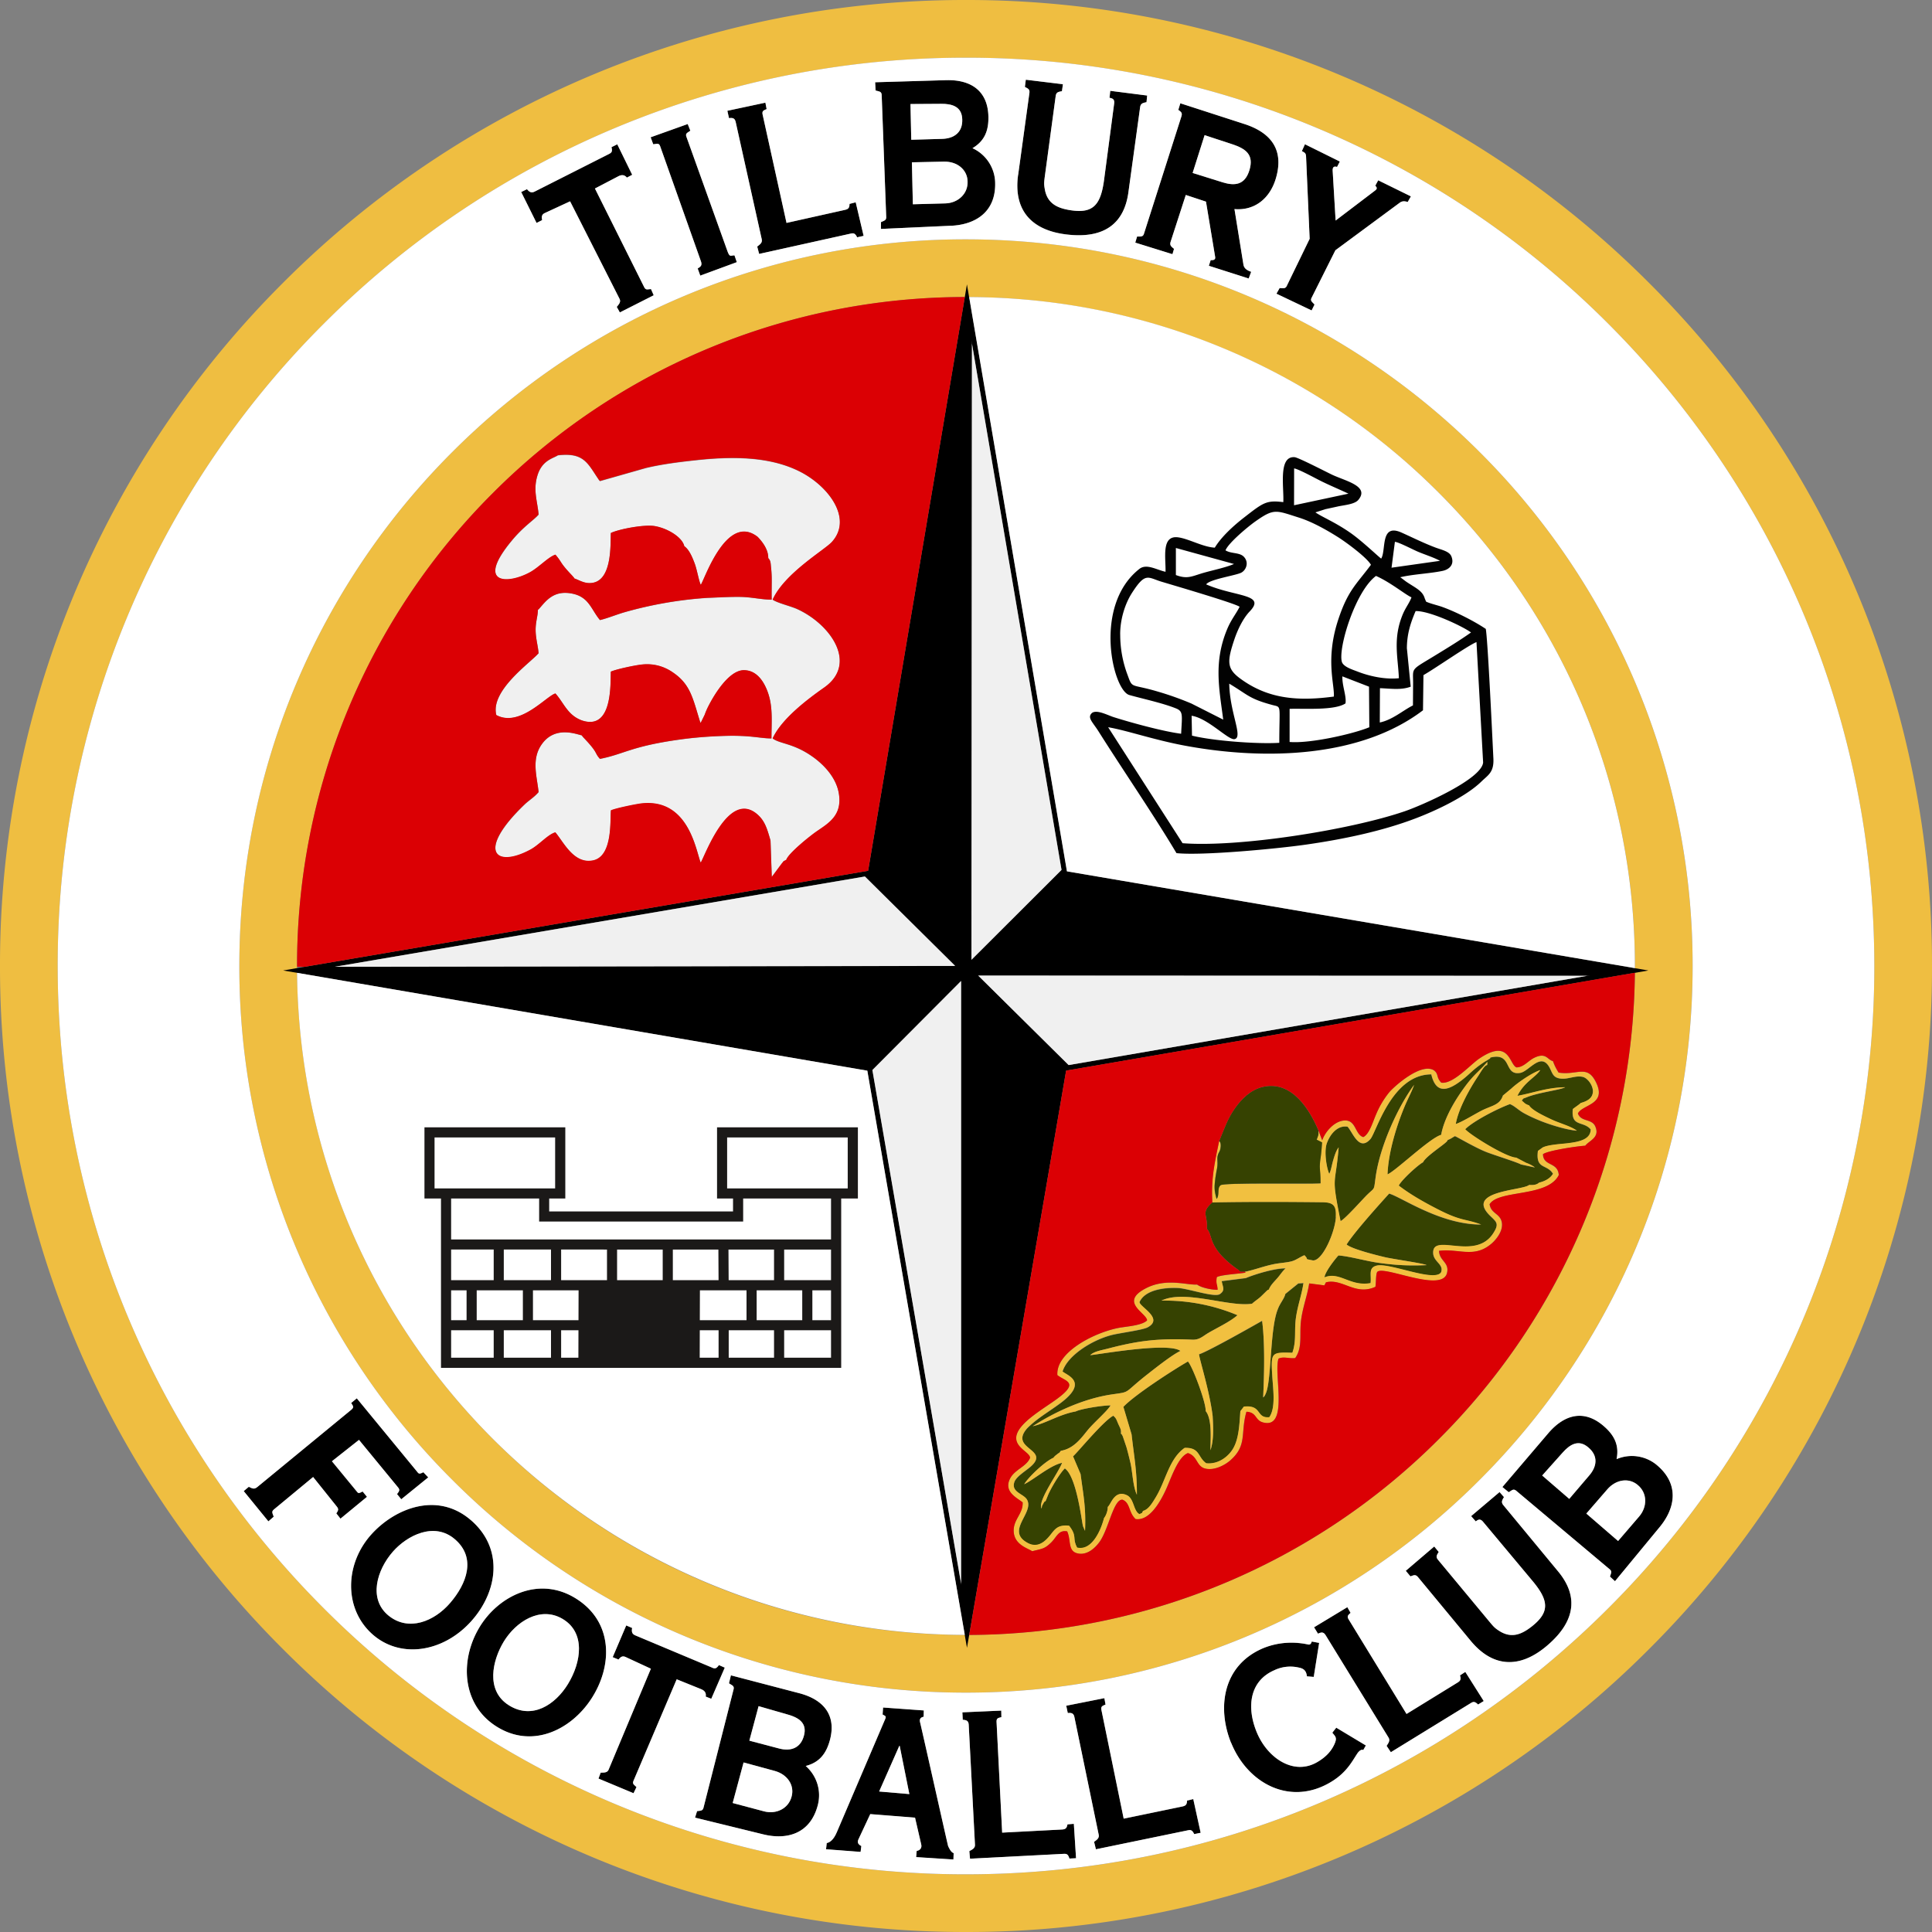 <svg xmlns="http://www.w3.org/2000/svg" width="500" height="500" fill="none"><rect width="100%" height="100%" fill="#808080" stroke="none"/><path fill="#F0F0F0" fill-rule="evenodd" d="M148.65 149.73c1.42.49 2.83 1.52 4.89 1.09 4.94-1.02 4.4-10.22 4.54-12.86 2-.98 8.66-2.27 11.41-1.78 3.37.6 7.1 2.9 7.61 5.2 1.25.85 2.08 2.84 2.7 4.51.58 1.53 1.07 4.49 1.57 5.49 1.02-1.47 6.68-18.67 14.72-12.42 1.1 1.15 2.78 3.2 2.74 5.5.66.7.6 1.22.73 2.45.08.72.14 1.65.16 2.5.03 1.93-.05 3.88 0 5.8-2.66 0-5.16-.67-8.18-.71-2.93-.04-5.69.16-8.48.25a102.94 102.94 0 0 0-21.44 3.72c-2.02.59-4.51 1.6-6.34 2.02-2.25-2.67-2.8-5.87-6.97-6.8-4.93-1.1-6.97 1.8-8.73 3.82-.04.05-.16.24-.18.19-.03-.06-.12.13-.19.18.02 1.47-.65 3.16-.58 5.45.06 2.1.6 3.8.76 5.74-2.1 2.46-12.54 9.66-10.94 16 6.1 3.31 12.99-4.97 15.3-5.58 2.16 2.39 3.12 5.61 6.84 6.97 8.01 2.72 7.37-9.54 7.5-12.62 1.33-.6 6.08-1.62 8.01-1.83 3.32-.37 5.97.6 8.17 2.12 4.52 3.12 5.06 6.77 7 12.98.07-.07.16-.26.17-.2l.93-1.9c.28-.77.56-1.42.91-2.13 1.57-3.11 5.4-9.44 9.28-9.41 3.42.02 5.28 3.12 6.24 5.95 1.27 3.71.86 7.55.86 11.7-2.82.02-5.26-.83-11.87-.66-4.04.11-8 .41-11.9.96-12.6 1.75-14.33 3.76-20.62 5-1.48-1.65-.35-1.42-4.06-5.32l-.18-.18-.16-.2-.17-.2-.16-.21c-.92-.08-6.77-2.74-10.35 2.35-2.7 3.86-1.23 8.21-.8 12.37-1.08 1.29-2.45 2.09-3.62 3.2-12.55 12.05-7.64 16.62 1.52 11.7 2.28-1.24 4.5-3.92 6.45-4.47 2.12 2.43 4.78 8.33 9.8 7.25 5.08-1.1 4.33-10.4 4.58-12.94 1.14-.55 6.54-1.65 7.97-1.8 12.3-1.33 14.09 12.56 15.27 15.33 1-1.5 7.2-19.21 14.78-12.39 1.89 1.7 2.44 3.76 3.28 6.66l.33 9.43 2.53-3.4c.81-.96.14-.44 1.22-1.03.52-1.64 6-6.09 7.96-7.43 3.1-2.11 6.54-4.14 5.66-9.66-.65-4.13-3.77-7.34-6.3-9.24-5.22-3.9-8.9-3.62-10.85-5.1 2.29-5.02 8.9-10.05 13.32-13.14 8.81-6.18 1.72-16.36-6.93-20.32-1.67-.77-5.2-1.6-6.38-2.45 3.06-6.82 13.42-12.85 15.3-14.9 5.48-5.99-.72-14.41-8.22-18.23-7.58-3.85-16.95-4.01-26.58-3-4.54.48-9 1.04-13.25 2.04l-11.96 3.4c-.23-.26-.23-.25-.5-.65-2.7-3.98-3.7-6.82-10.4-6.02-1.16.8-4.08 1.24-5.29 5.25-1.15 3.83 0 6.58.32 10.08-1.21 1.44-3.87 3.03-6.9 6.7-9.47 11.38-1.2 11.4 4.57 8.3 2.34-1.25 4.89-4.08 6.69-4.6 1.85 2.17 1 1.92 4.25 5.34l.3.34c.32.37.25.28.36.49l-.02-.04Z" clip-rule="evenodd"/><path fill="#364201" fill-rule="evenodd" d="M312.33 318.02c1.71 1.7 0 4.83 7.95 10.49 1 .71.1.65 1.86.63 2.56-.5 5.02-1.53 7.93-2.06 1.27-.23 2.87-.33 4.08-.63 1.26-.3 2.14-1.08 3.43-1.6 1.33 1.27-.3.83 2.07 1.31 2.45.5 5.84-7.12 6.08-11.22.16-2.88-.54-3.78-3.4-3.82-9.38-.1-19.21-.14-28.57.04-3.1 2.76-1.13 3.13-1.43 6.85ZM310.3 350.46c.11 1.44 2.73 9.48 3.53 16 .18 3.02.3 6.34-.57 8.86.01-2.93.46-8.03-1.23-10.13.1-2.28-3.47-11.71-4.6-12.83-4.05 2.33-13.83 8.69-16.7 11.74l2.12 7.11c.63 5.75 1.4 9.42 1.37 15.62-1.03-2.13-1.11-5.82-1.66-8.2-.32-1.4-.67-2.81-1.03-4.08l-.96-2.83c-.43-.81-.1-.26-.49-.7.13-1.05-.19-1.4-.66-2.47-.52-1.18-.51-1.45-1.3-2.15-2.56 1.28-9.34 9.6-10.42 10.5l1.95 4.58c.72 5.54 1.41 8.6 1.15 14.68-.06-.09-.12-.21-.15-.3l-.38-.89c-.3-1-1.61-12.81-4.69-14.94-1.26 1.19-3.79 5.38-4.5 7.28l-.47 1.13c-.48.43-.17-.12-.7.85-.41.74-.18.4-.36 1.11-1.1-1.94 4.34-9.17 5.32-11.82-3.09.65-7.28 4.33-9.8 5.54.97-1.72 5.37-5.94 7.6-6.86.13-.21 0-.1.38-.46.23-.22.28-.23.53-.43.7-.59.31-.02.97-.9 3.44-.57 5.4-3.48 6.98-5.4 1.6-1.93 4.95-4.77 5.88-6.35-2.33 0-7.85.94-9.02 1.57-4.19.74-7.7 3.05-11.12 3.82 5.35-3.47 13-7.18 20.7-8.26 4.81-.69 2.64-.2 9-5.18 1.94-1.53 6.46-5.12 8.52-6.04-3.07-2.32-20.31.78-23.36 1.1 1.09-1.02 2.79-1.24 4.76-1.75 8.21-2.15 13.33-2.62 21.65-2.27 1.87.09 2.68-.87 4.16-1.74 2.16-1.27 5.7-2.94 7.55-4.59a48.57 48.57 0 0 0-19.67-3.78c5.97-2.94 17.53 1.75 23.44.8.64-.6 1.55-1.16 2.29-1.84l1.52-1.5c.54-.4.06-.13.54-.3.46-1.2 1.37-2.02 2.25-3.03.8-.92 1.18-1.62 2.06-2.44-2.75-.05-7.85 1.5-10.26 2.51l-6.23.8c.25 1.57.95 2.3-.41 3.3-1.27 1.08-8.3-1.45-11.06-1.54-3.94-.14-8.47.67-9.81 3.65-.06 1.22 6.4 4.23 2.1 6.54-1.3.7-7.2 1.46-9.23 1.97-5.08 1.28-11.5 5.29-12.78 9.45.98 1 7 2.61-.66 8.28-3.12 2.3-6.1 3.96-8.57 6.5-4.64 5.4 6.22 5.28.91 9.9-1.25 1.09-3.73 2.56-4.18 3.99-.83 2.61 2.42 3 3.28 4.5 2 3.44-5.73 8.1.25 11.26 2.36 1.24 4.12-.17 5.33-1.54 1.5-1.69 1.99-3.32 5.34-2.94 2.16 2.77.73 3.16 2.07 5.64 3.8.89 6.13-4.43 6.95-7.63.58-.73.99-1.97.96-2.89.3-.33.15-.12.51-.68.6-.92 1.71-3.65 4.45-2.36 1.9.9 1.64 4.08 3.25 4.9 1.05-.48.5-.17.95-.85 1.42-.34 2.44-2.15 3.23-3.44 2.63-4.3 3.47-10.05 7.52-12.86 4.02-.12 3.36 2.45 5.59 3.98 3.31.35 5.9-1.94 7-3.9 1.44-2.52 1.6-6.21 1.82-9.57l.9-1.17c4.82-.54 3.05 3.02 6.59 2.74 1.72-2.44.99-7.21.78-10.67-.38-6.12-.3-6.18 5.19-6.02 1.12-3.18.44-5.73.94-9.14.47-3.2 1.48-5.81 1.94-8.9l-1.34.1-3.35 2.7c-.25 1.2-1.38 2.4-1.93 3.92-2.04 4.88-1.65 17.7-3 21.53-.04.1-.18.44-.24.55-.35.68-.18.38-.57.8.27-5.98.49-14.05-.27-19.84-.02 0-13.85 7.91-16.32 8.66l-.01-.06Z" clip-rule="evenodd"/><path fill="#364201" fill-rule="evenodd" d="M348.5 322.08c1.3 1.17 7.57 2.73 9.84 3.27 2.08.5 10.04 1.61 10.87 2.07-4.57.2-7.97.02-12.3-.58-3.35-.46-7.52-1.7-10.52-1.92-1.04 1.13-3.5 4.3-3.62 5.68 3.97-1.56 6.61 2.45 11.92 1.5.26-2.17-.67-3.98 1.59-4.53 3.3-.8 14.97 4.37 16.65 1.73.77-2.08-1.9-2.67-2.04-4.9-.32-5.49 10.71 2.02 15.45-5.05 1.74-2.62.97-3.05-.7-4.67-6.7-6.5 8.39-6.5 10.08-7.99.99.07 1.88.04 2.58-.6 1.65-.39 2.93-1.16 3.6-2.3-1.62-2.6-4.53-1.03-3.9-5.9l1.21-.88c1.44-.74 4.79-.91 6.43-1.1 2.83-.34 6-.91 6.01-3.6-1.93-2.27-5.12-.54-4.63-5.25.57-.47 1.76-1.23 2.05-1.57 1.61-.45 3.15-1.21 3.16-3.05 0-1.54-1.34-3.38-2.57-3.7-1.89-.48-3.72.62-5.7.43-2.23-.2-2.2-1.6-3.1-3.11-2.22-3.69-5.19 1.26-7.45 1.63-4.38.75-1.9-5.41-7.74-3.96-.2.54.3-.05-.66.6-.26.18-.64.37-1.05.65-2.9 1.94-3.4 2.83-5.61 4.56-3.18 2.45-6.65 4.12-7.95-1.47-10.28.02-14.21 15-15.76 16.75-2.96 3.36-4.61-1.88-5.91-3.2-2.66-.43-4.48 2.01-5.24 3.97-.92 1.93-.31 6.4.5 8.25.46-.88.66-2.29 1-3.46.32-1.1.71-2.5 1.44-3.4-.86 10.36-2 6.72.48 19.07 1.25-.6 5.67-5.62 6.9-6.83 2.05-1.98 1.7-.93 2.19-4.58 1.11-8.03 5.8-18.2 9.95-23.83-.5 1.5-1.58 3.53-2.25 5.08-2.2 5.17-4.42 12.27-4.63 18.06 2.03-.8 11-9.45 13.88-10.22.7-3.89 3.1-8.04 4.87-10.65 3.41-5.02 4.4-5.13 7.1-8.24l-.06.82c-.72.05-1.63 1.79-2.38 2.91-2.14 3.2-5.1 8.45-5.75 12.37 1.9-.7 4.46-2.31 6.57-3.42 2.68-1.39 4.8-1.42 5.63-3.96l2.16-1.79c1.67-1.58 5.4-4.12 7.51-4.8-1.18 1.84-4.14 3.05-5.91 6.67 4.32-.8 7.64-2.16 12.37-2.23-1.41.73-6.97 1.35-10 2.6-1.12.47-.62.08-1.25.85.87.73.7.8 1.9 1.26.74 1.26 3.98 2.77 5.73 3.6 2.1 1 4.93 1.7 6.64 2.93-2.8-.23-7.1-1.59-9.66-2.64a37.13 37.13 0 0 1-4.13-1.95c-1.36-.76-2.36-1.84-3.54-2.29-3.35 1.22-9.49 4.42-11.58 6.5 1.15 1.39 10.59 7.29 13.21 7.36l2.55 1.34c.9.36 1.62.66 2.28 1.2l-3.63-.8c-.95-.57-7.09-2.46-9-3.23-2.9-1.15-7.52-3.9-8.06-4.08-.8.44-.91.62-1.86 1-.04.05-.09.07-.1.16-.13.63-5.56 3.97-6.3 5.61-1.34.7-5.65 4.65-6.28 6.04a64.89 64.89 0 0 0 9.87 6c6.37 3.3 7.13 2.48 11.44 4.07-10.6.02-20.68-7.16-23.8-8.01-2.6 2.87-9 9.97-11.02 13.19l.02-.04Z" clip-rule="evenodd"/><path fill="#F1C040" fill-rule="evenodd" d="M342.77 330.6c.12-1.38 2.57-4.56 3.62-5.7 3 .24 7.17 1.48 10.52 1.93 4.33.6 7.73.78 12.3.58-.83-.46-8.8-1.57-10.87-2.07-2.26-.54-8.54-2.1-9.84-3.27 2.02-3.22 8.42-10.31 11.02-13.19 3.1.85 13.2 8.03 23.8 8.01-4.3-1.58-5.06-.76-11.44-4.06-3.32-1.72-6.95-3.74-9.87-6.01.63-1.39 4.94-5.34 6.28-6.04.73-1.64 6.17-4.98 6.29-5.6.02-.09.07-.1.11-.17.94-.38 1.05-.56 1.86-1 .54.18 5.16 2.93 8.05 4.08 1.92.77 8.06 2.67 9.01 3.24l3.63.79a8.5 8.5 0 0 0-2.28-1.2l-2.55-1.34c-2.64-.07-12.06-5.96-13.2-7.36 2.08-2.08 8.22-5.27 11.57-6.5 1.19.45 2.18 1.53 3.53 2.29 1.37.77 2.78 1.39 4.13 1.95 2.57 1.05 6.88 2.41 9.66 2.64-1.72-1.23-4.53-1.92-6.63-2.93-1.76-.83-5-2.34-5.72-3.6-1.2-.46-1.03-.53-1.92-1.26.64-.77.14-.38 1.25-.84 3.04-1.26 8.6-1.89 10.01-2.6-4.73.06-8.05 1.42-12.38 2.22 1.78-3.61 4.74-4.82 5.92-6.67-2.1.68-5.84 3.23-7.51 4.8l-2.16 1.79c-.82 2.55-2.96 2.58-5.63 3.96-2.12 1.11-4.66 2.73-6.57 3.42.66-3.93 3.62-9.18 5.75-12.36.75-1.12 1.66-2.86 2.38-2.92l.05-.82c-2.7 3.12-3.68 3.22-7.09 8.25-1.77 2.61-4.18 6.75-4.87 10.64-2.87.77-11.85 9.41-13.88 10.23.21-5.8 2.42-12.9 4.63-18.06.66-1.55 1.75-3.58 2.24-5.09-4.15 5.63-8.82 15.8-9.94 23.83-.51 3.65-.14 2.59-2.18 4.59-1.24 1.2-5.66 6.23-6.9 6.83-2.5-12.35-1.35-8.72-.5-19.07-.72.9-1.1 2.3-1.43 3.4-.35 1.16-.54 2.57-1 3.45-.81-1.85-1.42-6.33-.5-8.25.77-1.97 2.6-4.4 5.23-3.97 1.3 1.32 2.96 6.56 5.92 3.2 1.54-1.75 5.48-16.72 15.76-16.74 1.3 5.57 4.77 3.92 7.95 1.46 2.22-1.72 2.7-2.62 5.6-4.56.42-.28.8-.46 1.06-.65.96-.63.46-.05.66-.6 5.82-1.45 3.35 4.72 7.74 3.97 2.26-.39 5.23-5.33 7.45-1.64.9 1.5.86 2.9 3.1 3.12 1.97.2 3.8-.9 5.7-.43 1.21.32 2.56 2.16 2.56 3.69 0 1.84-1.54 2.6-3.16 3.05-.3.34-1.47 1.1-2.04 1.57-.49 4.72 2.7 2.98 4.63 5.25-.02 2.7-3.17 3.25-6.02 3.6-1.63.2-4.98.36-6.42 1.1l-1.22.88c-.62 4.88 2.3 3.3 3.91 5.9-.68 1.14-1.94 1.91-3.6 2.31-.7.62-1.6.67-2.58.6-1.7 1.5-16.78 1.48-10.09 7.98 1.67 1.62 2.45 2.05.7 4.67-4.73 7.07-15.76-.44-15.44 5.05.13 2.23 2.8 2.82 2.04 4.9-1.68 2.65-13.34-2.52-16.65-1.73-2.26.55-1.34 2.36-1.6 4.53-5.3.95-7.94-3.06-11.9-1.5l-.04.04Zm2.96-15.65c-.24 4.1-3.63 11.72-6.07 11.23-2.36-.49-.74-.05-2.08-1.33-1.29.53-2.16 1.3-3.42 1.61-1.21.3-2.82.4-4.09.63-2.9.54-5.37 1.56-7.93 2.06l.19.22c-1.74.3-6.53.58-7.45 1.18-.3 1.72.16 1.8.2 3.26-1.16.07-4.26-.5-5.3-1.35-2.65.19-7.92-1.74-13.12.9-7.22 3.65 0 6.41.17 8.37-1.27 1.35-5.45 1.57-7.43 1.96-6.48 1.29-16.23 6.37-15.78 12.22 2.17 1.71 6.27 1.82-1.3 6.99-2.02 1.38-3.69 2.48-5.35 3.79-8.77 6.91-.43 8.57-.43 10.62-.91 2.3-4.03 3-5.22 5.45-1.62 3.37 1.8 4.85 3.31 6.07.15 2.94-2.42 4.38-2.32 7.45.11 3.59 3.81 4.46 4.76 5.2 2.77-.67 3.26-.62 4.96-2.28 1.45-1.42 1.86-3.29 4.12-2.86 1.09 2.4.06 5.2 2.83 5.73 2.5.49 4.54-1.64 5.5-2.95 2.42-3.28 3.64-11.16 5.98-10.99 2.06.84 1.51 3.25 3.39 5.02 3.6.57 6.4-4.5 7.76-7.41 1.44-3.05 3.15-8.64 5.79-9.66 2.53.8 2.15 3.4 4.45 4 2.4.61 5.16-.94 6.45-2.05 4.56-3.95 2.64-7.12 4.25-12.65 2.73.16 2.14 2.18 4.26 2.76 6.82 1.88 2.7-12.73 4.05-16.52 1.4-.6 2.56.05 4.3-.13 2.01-2.84 1.03-6.12 1.54-9.9.47-3.45 1.64-6.4 2.09-9.43l3.92.51.42-.78c4.3-1.08 7.55 3.54 12.79 1.16.2-.85.08-3.53.54-3.92 1.9-1.57 16.76 5.55 18 .33.66-2.78-1.96-3.05-2.07-5.73 5.28-.63 9.14 2.03 13.67-1.94 1.02-.9 2.97-3.15 2.59-5.39-.42-2.39-2.8-2.23-3.16-4.74 2.36-3.81 15-1.73 17.9-7.54-.23-3.46-4.04-2.22-4.1-5.4 1.23-.94 9-2.1 10.94-2.2 1.03-1.35 3.86-2.1 2.6-4.99-.89-2.05-3.68-1.1-4.5-3.34 1.12-2.32 7.38-2.26 4.81-7.82-2.35-5.1-4.93-1.98-9.81-2.77-.6-1-.97-1.63-1.45-2.97-1.48-.35-1.78-2.37-4.88-.85-1.55.77-2.68 2.44-4.56 2.48-1.88-.7-1.75-7.7-9.75-2.2-2.22 1.53-6.73 6.63-9.72 6.15-1.4-1.48-.57-2.2-1.93-3.22-3.42-2.01-10.4 4.34-11.55 5.72a22.93 22.93 0 0 0-3.4 5.73c-.84 1.89-1.7 5.07-3.3 5.86-2.28-.7-1.78-4.81-5.3-4.26-2.38.37-4.58 2.91-5.33 5.09l-1-2.6c.08 1.33.02 1.15-.44 2.43.44.2.96.5 1.4.71-.06 1-.16 2.43-.3 3.38-.58 4-.1 2.7-.1 7.2-3.1.22-25.25-.23-25.87.51-.95.79-.17 2.56-1.02 3.54-.7-2.5-.58-3.11-.3-5.54l.25-1.52c.62-2.69-.03-2.9.4-4.38.13-.49.5-.82.63-1.53.34-1.73-.32-2-.33-2-1.12 5.53-2.1 9.54-1.77 15.86 9.38-.18 19.2-.15 28.58-.04 2.86.04 3.56.94 3.4 3.82l.04-.02Zm-13.05 13.33c-.88.82-1.26 1.52-2.05 2.44-.88 1.02-1.79 1.83-2.26 3.02-.48.18 0-.1-.53.32l-1.53 1.49c-.75.68-1.65 1.25-2.28 1.85-5.92.94-17.49-3.74-23.44-.8a48.53 48.53 0 0 1 19.67 3.77c-1.86 1.67-5.4 3.32-7.55 4.6-1.47.87-2.3 1.82-4.16 1.73-8.32-.35-13.44.12-21.66 2.27-1.98.52-3.68.73-4.75 1.74 3.03-.3 20.28-3.4 23.36-1.09-2.06.92-6.58 4.51-8.54 6.04-6.35 4.98-4.18 4.5-8.99 5.18-7.7 1.09-15.34 4.8-20.7 8.26 3.44-.76 6.94-3.08 11.13-3.82 1.16-.63 6.69-1.56 9.02-1.57-.94 1.57-4.3 4.42-5.88 6.35-1.58 1.92-3.55 4.83-6.99 5.4-.66.88-.25.32-.96.9-.24.2-.3.2-.54.43-.39.37-.26.25-.38.46-2.23.92-6.63 5.14-7.6 6.86 2.52-1.21 6.7-4.89 9.8-5.54-.98 2.65-6.41 9.88-5.31 11.83.18-.72-.05-.37.36-1.12.53-.95.21-.42.7-.84l.46-1.14c.7-1.9 3.24-6.1 4.5-7.28 3.08 2.14 4.39 13.94 4.7 14.94l.37.9.16.3c.26-6.1-.44-9.15-1.16-14.68l-1.95-4.59c1.1-.9 7.87-9.21 10.42-10.5.8.7.78.97 1.3 2.16.47 1.06.8 1.42.67 2.45.4.45.06-.09.49.72l.95 2.82c.36 1.27.71 2.69 1.04 4.08.54 2.38.63 6.07 1.65 8.2.04-6.2-.73-9.87-1.37-15.61l-2.12-7.12c2.86-3.05 12.66-9.41 16.7-11.74 1.13 1.13 4.7 10.55 4.6 12.83 1.7 2.1 1.25 7.2 1.23 10.13.88-2.51.75-5.83.57-8.85-.8-6.53-3.4-14.58-3.52-16 2.48-.75 16.3-8.65 16.32-8.66.76 5.8.55 13.86.27 19.84.4-.43.22-.13.58-.8l.23-.56c1.36-3.82.97-16.64 3-21.53.55-1.5 1.68-2.71 1.93-3.9l3.35-2.72 1.34-.1c-.46 3.1-1.47 5.72-1.93 8.9-.5 3.43.17 5.97-.94 9.15-5.5-.16-5.58-.1-5.2 6.02.21 3.45.94 8.22-.78 10.66-3.54.29-1.76-3.26-6.58-2.74l-.9 1.18c-.23 3.35-.38 7.04-1.82 9.57-1.11 1.96-3.7 4.25-7.01 3.9-2.24-1.54-1.56-4.1-5.58-3.98-4.05 2.81-4.88 8.55-7.53 12.86-.78 1.27-1.8 3.09-3.22 3.44-.46.67.1.37-.95.85-1.6-.82-1.35-4-3.26-4.9-2.74-1.3-3.85 1.44-4.44 2.36-.37.55-.2.35-.51.68.02.91-.38 2.15-.96 2.88-.83 3.2-3.15 8.53-6.96 7.64-1.33-2.49.1-2.87-2.07-5.65-3.34-.38-3.83 1.26-5.34 2.95-1.2 1.36-2.96 2.77-5.32 1.53-5.98-3.15 1.74-7.82-.25-11.25-.87-1.51-4.12-1.89-3.28-4.5.46-1.45 2.93-2.92 4.18-4 5.3-4.6-5.56-4.5-.91-9.9 2.47-2.53 5.44-4.19 8.57-6.5 7.66-5.66 1.63-7.27.65-8.28 1.28-4.17 7.7-8.18 12.79-9.44 2.02-.51 7.93-1.27 9.23-1.97 4.28-2.31-2.16-5.33-2.1-6.55 1.32-2.97 5.86-3.79 9.8-3.65 2.76.1 9.8 2.64 11.06 1.54 1.37-1 .66-1.72.41-3.3l6.23-.79c2.41-1 7.52-2.56 10.26-2.51l.01.05Z" clip-rule="evenodd"/><path fill="#364201" fill-rule="evenodd" d="M315.88 306.74c.62-.74 22.77-.3 25.88-.5 0-4.53-.49-3.22.1-7.21.13-.95.23-2.38.3-3.38-.45-.2-.96-.52-1.4-.71.47-1.29.52-1.1.43-2.44-2.09-4.92-6.66-12.94-14.3-11.23-3.33.74-5.74 3.33-7.3 5.55-1.95 2.8-2.57 4.88-4.08 8.49 0 0 .67.28.33 2-.13.7-.5 1.05-.63 1.54-.43 1.47.22 1.68-.4 4.38l-.25 1.51c-.28 2.43-.39 3.03.3 5.54.85-.97.06-2.75 1.02-3.53v-.01Z" clip-rule="evenodd"/><path fill="#000" fill-rule="evenodd" d="M355.92 48.07c.7.72.32.97-.4 1.51l-9.87 7.5-.76-12.8c-.05-.9.2-1.35 1.13-1.07l.72-1.4-9.03-4.47-.78 1.76c.6.42 1.03.38 1.08 1.45l.92 21.26-5.9 12.16c-.4.81-.95.63-1.88.58l-.81 1.46 9.1 4.33.74-1.52c-.6-.71-1.17-.93-.76-1.74l6.17-12.31 16.63-12.28c.56-.42 1.1-.52 2.08-.22l.83-1.45-8.47-4.16-.75 1.4h.01ZM323.8 70.35c-.8-.3-1.8-.7-2-1.87l-2.32-14.36c5.24.45 9.23-2.76 10.76-8.1 2.17-7.6-1.7-11.8-8.14-13.9l-16.63-5.39-.52 1.71c.73.56 1.1.76.79 1.72l-9.7 30.37c-.27.86-.97.67-1.77.7l-.46 1.57 9.62 2.99.41-1.38c-.77-.62-1.16-.93-.87-1.84l3.92-12.1 5.22 1.73 2.38 14.3c.12.74-.44.88-1.16.83l-.48 1.47 10.32 3.3.64-1.74h-.01Zm-.46-26.3c-1.18 3.89-3.85 4.1-6.94 3.13l-7.75-2.42 3.1-9.78 7.1 2.33c3.55 1.16 5.72 2.7 4.5 6.74ZM287.13 25.32c.95.14 1.34.49 1.21 1.49l-2.61 19.77c-.87 6.55-2.91 8.71-8.64 7.83-3.4-.53-6.09-1.7-6.71-5.52-.25-1.43-.18-1.72.15-4.2l2.68-19.83c.14-1.01.67-1.08 1.62-1.26l.26-1.8-9.61-1.17-.24 1.87c.85.45 1.3.6 1.17 1.6l-2.91 21.14c-1.22 8.82 3.11 14.28 12.48 15.42 10.16 1.24 15-3.15 16.06-10.86l3.04-22.09c.14-1 .75-1.1 1.65-1.28l.17-1.72-9.55-1.21-.2 1.8-.02.02ZM257.54 47.29a10.07 10.07 0 0 0-5.87-8.94c3.18-1.89 4.2-4.61 4.12-8.24-.17-6.54-4.42-9.55-11.03-9.36l-18.28.54.1 2.11c.88.3 1.55.2 1.59 1.2l1.17 31.53c.04.91-.5.97-1.35 1.35l-.02 1.77 18.16-.83c6.25-.29 11.6-3.52 11.4-11.14h.01Zm-8.51-16.38c.12 3.36-2.12 4.94-5.2 5.03l-7.99.23-.21-9.24 7.95-.06c2.8-.02 5.37.68 5.45 4.04Zm1.37 15.96c.16 3.28-2.5 5.69-5.78 5.77l-8.38.22-.25-10.86 8.29-.17c3.45-.08 6.02 2.08 6.12 5.04ZM219.85 52.77c.03 1.2-.51 1.4-1.25 1.57l-15.05 3.35-6.17-27.98c-.22-.99.17-1.1 1.02-1.48l-.31-1.66-9.85 2.1.43 1.9c1-.13 1.51.04 1.74 1.03l6.73 30.33c.2.87-.41 1.3-1.16 1.87l.5 1.92 23.68-5.25c.74-.17 1.16-.13 1.68.95l1.68-.37-2.04-8.7-1.6.42h-.03ZM190.08 66.1c-.98-.04-1.2.6-1.83-1.12l-10.6-29.55c-.34-.95.25-1.05 1.01-1.6l-.68-1.73-9.59 3.42.66 1.8c.9-.04 1.47-.42 1.8.53l10.54 29.75c.42 1.18-.16 1.44-.83 1.89l.67 1.84 9.45-3.49-.6-1.75ZM158.24 38.09c.33 1.2-.02 1.46-.7 1.8l-19.14 9.68c-.67.34-1.23.38-2.02-.6l-1.5.74 3.98 8 1.45-.74c-.27-1.18.12-1.57.76-1.87l6.47-2.99 12.8 25.24c.4.8-.13 1.37-.72 2.1l.8 1.42 8.76-4.44-.7-1.6c-.94.06-1.35.33-1.77-.53l-12.74-25.5 5.97-3.12c.68-.35 1.55-.62 2.3.3l1.37-.73-3.86-7.88-1.5.73-.01-.01ZM344.8 448.43c.83 1.05 1.36 1.29.39 3.27-.54 1.08-1.6 2.78-4.36 4.37-6.01 3.47-12.73-1-15.52-7.57-2.77-6.55-2-13.44 4.5-16.25a9.56 9.56 0 0 1 6-.74c1.01.2 2.21.4 2.4 2.33l1.77.15 1.4-8.8-1.92-.36c-.09.45-.35.88-.88.78-1.83-.36-6.45-1.2-11.5.87-10.7 4.4-12.17 15.5-8.49 24.59 4.34 10.69 15.6 16.56 26.2 9.88 3.8-2.4 5.17-5.22 6.49-7.2.29-.42.97-1.15 1.5-.83l.67-1.19-7.65-4.6-1.02 1.3h.02ZM246.8 479.6c-.67-.24-1.05-1.04-1.42-1.8-.1-.2-6.4-28.43-7.26-32.04-.19-.8.05-1.28.91-1.45l.04-1.64-10.53-.76-.13 1.82c.76.41 1 .41.65 1.22l-12.53 29.32c-.73 1.71-1.65 2.56-2.57 2.73l-.19 1.6 8.95.7.19-1.52c-.97-.5-1.06-1.06-.73-1.76l3.04-6.5 11.59.9 1.6 6.94c.2.9-.25 1.5-1.18 1.68l-.14 1.6 9.65.62.06-1.64v-.02Zm-13.96-27.77 2.5 12.47-7.82-.66 5.22-11.82h.1v.01ZM152.99 439.71c5.62-8.58 5.73-19.92-3.87-25.97-9.64-6.08-20.11-.68-24.96 7.27-5.22 8.54-4.64 19.91 4.03 25.62 9.36 6.15 19.53 1.12 24.8-6.92Zm-6-3.89c-3.3 5.4-9.28 9.3-15.32 5.5-6.07-3.84-4.19-11.67-1.35-16.39 3.22-5.34 9.53-9.28 15.19-6 6.12 3.53 4.92 11.26 1.48 16.89ZM121.97 419.55c6.86-7.64 8.47-18.74-.13-26.15-8.64-7.44-19.54-3.08-25.63 3.6-6.98 7.65-7.24 19.11-.07 25.73 7.19 6.65 18.45 5.06 25.84-3.18Zm-5.46-4.71c-4.13 4.79-10.74 7.47-15.9 3.32-5.37-4.31-3.07-11.9 1.1-16.62 3.63-4.12 10.66-7.8 16.02-3.17 5.62 4.84 3 11.57-1.22 16.47ZM109.56 381.01c-1.14.6-1.2.37-1.71-.25L92.33 361.9l-1.45 1.2c.47.82.87 1.07-.07 1.83l-24.3 19.98c-.71.59-1.26.33-2.13-.11l-1.33 1.11 6.4 7.84 1.36-1.2c-.31-.99-.64-1.3.11-1.92l10.1-8.36 6.03 7.53c.5.62.67.95-.04 1.88l1.08 1.38 6.86-5.66-1.12-1.38c-1.1.57-1.08.53-1.59-.09l-6.35-7.73 7-5.53 10.05 12.23c.5.6.53.9-.21 1.8l1.1 1.34 6.98-5.67-1.26-1.33v-.01ZM186.05 430.92c-.7 1.04-1.13.94-1.82.64l-19.78-8.3c-.7-.3-1.1-.7-.86-1.93l-1.53-.67-3.5 8.21 1.5.63c.73-.97 1.28-.92 1.91-.63l6.47 2.99-10.92 26.1c-.35.83-1.13.79-2.06.8l-.58 1.54 9.07 3.79.76-1.58c-.65-.68-1.12-.8-.75-1.68l11.16-26.23 6.25 2.53c.7.28 1.47.77 1.26 1.95l1.44.56 3.5-8.05-1.53-.67h.01ZM211.62 467.27c1.11-4.17-.5-7.88-3.1-10.23 3.58-.92 5.33-3.25 6.26-6.74 1.7-6.33-1.54-10.42-7.94-12.1l-17.69-4.62-.49 2.06c.75.53 1.43.62 1.18 1.6l-7.77 30.57c-.22.88-.75.78-1.67.92l-.52 1.68 17.66 4.33c6.08 1.49 12.12-.11 14.08-7.47Zm-3.56-18.12c-.83 3.27-3.41 4.15-6.4 3.37l-7.73-2.04 2.4-8.93 7.64 2.2c2.7.77 4.96 2.16 4.1 5.4Zm-3.17 15.7c-.77 3.2-4 4.76-7.18 3.92l-8.1-2.16 2.82-10.49 8.01 2.17c3.33.9 5.19 3.7 4.45 6.58v-.01ZM276.25 472.15c-.18 1.18-.75 1.3-1.5 1.33l-15.4.81-1.44-28.6c-.05-1.01.35-1.07 1.25-1.29l-.04-1.69-10.06.44.1 1.95c1 .03 1.5.3 1.55 1.3l1.61 31.02c.05.9-.62 1.23-1.45 1.65l.17 1.97 24.22-1.25c.76-.04 1.17.06 1.5 1.21l1.72-.08-.57-8.9-1.65.14-.01-.01ZM307.2 466c0 1.2-.55 1.39-1.29 1.55l-15.1 3.13-5.75-28.06c-.2-1 .19-1.1 1.05-1.46l-.3-1.67-9.87 1.96.4 1.9c1-.1 1.51.07 1.71 1.06l6.29 30.42c.18.89-.44 1.3-1.2 1.86l.48 1.92 23.75-4.9c.74-.16 1.17-.11 1.68.97l1.68-.34-1.92-8.72-1.61.4V466ZM377.83 433.6c.41 1.14-.04 1.5-.69 1.9l-13.13 8.08-14.96-24.44c-.52-.86-.2-1.1.48-1.72l-.84-1.48-8.61 5.2 1.02 1.66c.9-.44 1.45-.45 1.98.41l16.26 26.46c.47.77.04 1.38-.49 2.16l1.1 1.64 20.67-12.69c.65-.4 1.06-.5 1.9.35l1.47-.9-4.77-7.54-1.38.92h-.01ZM381.92 393.75c.75-.62 1.27-.66 1.91.12l12.79 15.3c4.24 5.08 4.44 8.04-.08 11.67-2.7 2.14-5.38 3.31-8.61 1.2-1.22-.8-1.39-1.04-2.99-2.96l-12.78-15.39c-.65-.78-.33-1.22.17-2.03l-1.16-1.42-7.37 6.29 1.22 1.44c.9-.32 1.33-.55 1.97.22l13.6 16.45c5.67 6.86 12.62 7.37 19.79 1.25 7.8-6.64 7.83-13.18 2.87-19.18l-14.2-17.18c-.65-.78-.3-1.3.16-2.08l-1.14-1.3-7.36 6.23 1.2 1.37h.01ZM428.93 379.28a10.05 10.05 0 0 0-10.57-1.65c.74-3.62-.6-6.2-3.34-8.57-4.97-4.27-10.05-3.15-14.34 1.88l-11.87 13.91 1.65 1.34c.8-.44 1.17-1.01 1.95-.36l24.16 20.3c.7.57.37 1 .1 1.9l1.29 1.2 11.57-14.02c3.98-4.82 5.17-10.96-.6-15.92v-.01Zm-17.86-4.68c2.58 2.17 2.25 4.9.25 7.23l-5.2 6.08-7-6.04 5.3-5.94c1.87-2.1 4.1-3.52 6.66-1.33h-.01Zm12.76 9.7c2.55 2.08 2.54 5.66.4 8.15l-5.47 6.36-8.22-7.1 5.44-6.26c2.25-2.61 5.58-3.06 7.85-1.15Z" clip-rule="evenodd"/><path fill="#EFBE41" fill-rule="evenodd" d="M250 76.87c-47.8 0-91.1 19.38-122.42 50.71A172.61 172.61 0 0 0 76.88 250c0 47.8 19.37 91.09 50.7 122.42A172.6 172.6 0 0 0 250 423.12c47.8 0 91.09-19.37 122.42-50.7A172.6 172.6 0 0 0 423.12 250c0-47.8-19.37-91.1-50.7-122.42A172.6 172.6 0 0 0 250 76.88Zm-132.98 40.15a187.46 187.46 0 0 1 132.97-55.08c51.93 0 98.94 21.04 132.97 55.08a187.46 187.46 0 0 1 55.08 132.97c0 51.93-21.05 98.94-55.08 132.97A187.46 187.46 0 0 1 250 438.04a187.46 187.46 0 0 1-132.97-55.08A187.46 187.46 0 0 1 61.94 250c0-51.93 21.04-98.94 55.08-132.97Z" clip-rule="evenodd"/><path fill="#EFBE41" fill-rule="evenodd" d="M250 14.94A234.32 234.32 0 0 0 83.78 83.79 234.34 234.34 0 0 0 14.93 250c0 64.91 26.3 123.67 68.85 166.22A234.34 234.34 0 0 0 250 485.08c64.92 0 123.67-26.3 166.22-68.85A234.34 234.34 0 0 0 485.07 250c0-64.92-26.3-123.67-68.85-166.22A234.34 234.34 0 0 0 250 14.94ZM73.22 73.22A249.19 249.19 0 0 1 250 0a249.2 249.2 0 0 1 176.78 73.22A249.19 249.19 0 0 1 500 250a249.2 249.2 0 0 1-73.22 176.78A249.2 249.2 0 0 1 250 500a249.2 249.2 0 0 1-176.78-73.22A249.22 249.22 0 0 1 0 250 249.2 249.2 0 0 1 73.22 73.22Z" clip-rule="evenodd"/><path fill="#000" fill-rule="evenodd" d="m250.9 77.4 25.22 148.1 146.72 25.02 3.76.64-3.76.65-146.93 25.27L250.9 422.7l-.65 3.75-.65-3.75-25.14-145.6-147.4-25.3-3.78-.64 3.77-.65 147.62-25.15L249.6 77.4l.64-3.81.65 3.8.02.02Zm24.01 148.77L250.27 81.42l-24.38 144.62-.07.46-.46.07-144.3 24.58 144.1 24.72.45.07.08.45 24.58 142.32 24.44-142.32.07-.45.46-.08 143.62-24.72-143.41-24.45-.45-.07-.08-.47v.02Z" clip-rule="evenodd"/><path fill="#000" fill-rule="evenodd" d="m247.2 249.98-164.47.23-5.56.94 147.87 25.36.16.97 23.53-23.61V413.7l1.53 8.87 25.09-146.07 1.78-.31-23.99-23.73 161.45.07 8.13-1.4-147.17-25.08-.25-1.5-23.89 23.83.13-163.32-1.28-7.57-25.01 148.42-1.99.34 23.93 23.7v.02Z" clip-rule="evenodd"/><path fill="#F0F0F0" fill-rule="evenodd" d="m86.66 250.2 160.53-.22-23.36-23.14L86.66 250.2ZM225.77 276.92l22.96 132.96v-156l-22.96 23.05v-.01ZM253.16 252.48l23.4 23.16 134.2-23.1-157.6-.06ZM251.42 248.39l23.3-23.26-23.18-136.18-.13 159.43v.01Z" clip-rule="evenodd"/><path fill="#fff" fill-rule="evenodd" d="M76.88 251.77c.47 47.1 19.76 89.7 50.7 120.64a173.39 173.39 0 0 0 122.11 50.7l-.07-.42-.89-5.13-24.1-139.5-.16-.97L77.06 251.8l-.18-.03Z" clip-rule="evenodd"/><path fill="#1B1918" fill-rule="evenodd" d="M111.16 291.75h35.14v18.42h-36.45v-18.42h1.31Zm32.51 2.62h-31.21v13.19h31.21v-13.2ZM186.87 291.75h35.15v18.42h-36.45v-18.42h1.31Zm32.52 2.62h-31.21v13.19h31.21v-13.2Z" clip-rule="evenodd"/><path fill="#1B1918" fill-rule="evenodd" d="M217.7 308.88V354H114.13v-45.13h2.62v42.5h98.32v-42.5h2.61Z" clip-rule="evenodd"/><path fill="#1B1918" fill-rule="evenodd" d="M192.33 309.28v6.86h-52.8v-6.86h2.6v4.24h47.58v-4.24h2.62ZM217.04 333.93H115.69v-2.62h101.35v2.62ZM115.69 320.77h101.35v2.61H115.69v-2.61ZM217.04 344.27H115.69v-2.61h101.35v2.61Z" clip-rule="evenodd"/><path fill="#1B1918" fill-rule="evenodd" d="M127.77 353v-10.18h2.61V353h-2.61Zm0-20.58v-10.2h2.61v10.2h-2.61Zm17.45-10.27v10.33h-2.62v-10.33h2.62Zm0 20.94v9.85h-2.62v-9.85h2.62ZM157.09 332.42v-10.26h2.61v10.26h-2.61Zm17.04-10.27v10.54h-2.62v-10.54h2.62ZM185.97 352.94v-9.91h2.62v9.9h-2.62Zm0-20.38-.06-10.4h2.61l.06 10.39h-2.6Zm16.97-10.41v10.4h-2.62v-10.4h2.62Zm0 20.8v9.99h-2.62v-9.99h2.62ZM210.24 332.9v10.32h-2.62V332.9h2.62Zm-17.04 10.32V332.9h2.62v10.33h-2.62ZM137.93 332.9v10.32h-2.61V332.9h2.61Zm-17.18 10.32V332.9h2.62v10.33h-2.62ZM149.74 333.03h31.4l-.06 19.1c0 .44-.35.8-.79.8h-30.61l.06-19.9Z" clip-rule="evenodd"/><path fill="#fff" fill-rule="evenodd" d="m276.12 225.5 146.72 25 .27.05V250c0-47.8-19.37-91.1-50.7-122.42a172.17 172.17 0 0 0-121.6-50.7l.1.51.64 3.81L275.87 224l.25 1.5Z" clip-rule="evenodd"/><path fill="#020202" fill-rule="evenodd" d="M286.79 188.21c4.71.78 12.02 3.33 20.04 4.8 20.82 3.84 45.38 3.02 61.44-9.19l.12-9.1c3.15-1.8 11.51-7.66 13.72-8.55l1.72 31.17c-.43 4.34-15.76 11.05-20.25 12.6-14.07 4.84-43 9.41-57.53 8.28l-19.27-30.02v.01Zm31.33-11.28c4.87 2.89 5.05 3.87 11.13 5.51 2.5.68 1.84-.4 1.83 9.8-5.81.36-17.27-.53-22.59-1.86l-.1-5.14c4.2.6 9.51 6.36 11.1 6.05 2.32-.46-1.24-6.77-1.36-14.38v.02Zm29.28-1.89 6.9 2.67.08 10.5c-4.25 1.76-15.4 4.26-20.63 3.81v-8.57c3.84-.13 11.67.47 14.46-1.41.3-1.95-.89-4.52-.8-7Zm16.7-7.17c0-3.85 1-6.76 2.26-9.72 3.52-.12 12.05 3.86 14.34 5.53-2.68 1.91-5.82 3.83-8.65 5.56-7.06 4.36-6.36 3.29-6.34 7.44l-.04 5.88c-2.5 1.23-5.27 3.73-8.58 4.42l.04-8.88c2.78.1 5.5.55 7.96-.39l-.98-9.85h-.01Zm-74.2-3.73c0-3.95 1.29-7.93 3.03-10.65 3.52-5.51 4.1-4.03 7.66-2.95 2.88.87 19.07 5.6 20.22 6.49-.9 1.82-2.22 3.35-3.24 5.84-3.51 8.48-2.05 15.3-1 23.37l-8.22-4.16a79.56 79.56 0 0 0-8.78-3.12c-6.9-2.05-6.45-.65-7.7-4.13a29.54 29.54 0 0 1-1.96-10.69Zm72.13 11.38c-3.62.39-7.77-.56-10.8-1.76-1.25-.48-3.64-1.22-3.97-2.53-.95-3.7 3.56-18.29 8.85-22.18 3.76 1.66 7.6 4.85 9.18 5.54-.47 1.35-1.52 2.66-2.22 4.32-2.68 6.35-1.24 11.31-1.04 16.62Zm-57.7-33.7 15.03 4.14c-1.99.86-5.24 1.56-7.42 2.16-3.33.9-4.45 1.9-7.62.7v-7Zm56.68-1.59c.93.06 4.38 1.86 5.72 2.45 1.74.77 4.3 1.55 5.94 2.46l-12.54 1.78.87-6.69h.01Zm-43.86 2.22c.73-1.9 5.71-6.07 7.73-7.5 4.86-3.43 5.28-2.9 11.27-1 3.58 1.13 7.42 3.35 10.16 5.08 2.17 1.37 7.44 5.27 8.49 7.14-3.75 5.03-5.93 6.59-8.4 14-3.48 10.4-.98 16.85-1.2 20.1-9.9 1.33-17.26.39-24.08-4.55-3.63-2.62-3.62-4.4-1.66-10.26.87-2.56 2.24-5.42 3.98-7.24 4.31-4.52-3.7-3.7-11.28-6.98.82-1.31 7.57-2.28 9.07-3.03 1.25-.64 2.09-2.64.68-4.12-1.13-1.18-3.24-.73-4.75-1.66v.02Zm17.77-21.23c1.22.2 5.56 2.59 6.96 3.28 2.23 1.1 4.6 2.09 7.1 3.26l-14.08 3 .02-9.53v-.01Zm-2.8 8.73c-4.43-.54-5.19.13-10.23 4.04-2.52 1.96-5.8 4.9-7.5 7.74-3.04-.14-6.77-2.32-9.51-2.67-4.38-.56-3.15 5.3-3.24 8.92-2.42-.54-4.94-2.2-6.8-.72-12.05 9.53-6.83 31.41-2.57 32.61 3.4.96 8.58 2.06 12.09 3.47 1.9.77 1.56 1.73 1.32 6.55-4.46-.55-12.84-2.83-17.47-4.3-1.51-.48-4.3-2-5.58-1.1-1.35 1.2.1 2.32 1.63 4.73 6.28 9.96 14.59 22.1 20.21 31.57 6.7.7 26.02-1.14 33.26-2.17 9.9-1.4 20.06-3.54 28.72-6.86 5.3-2.02 12.97-5.63 16.94-9.5 1.7-1.67 3.27-2.35 3.1-5.94-.25-5-1.44-30.75-1.97-33.56-2.98-2-7.65-4.38-11.22-5.67-1.3-.47-3.05-.84-4.22-1.38l-.34-.8-.09-.28c-.63-1.76-2.21-2.43-4.51-3.95-.58-.38-1.3-1-1.77-1.29 3.54-.82 7.51-.93 10.95-1.64 1.65-.34 3.2-1.58 2.29-3.78-.55-1.32-2.55-1.67-4.2-2.3-3.06-1.16-5.79-2.54-8.69-3.84-5.6-2.5-3.92 4.6-5.27 6.73-.63-.41-4.77-4.4-7.79-6.54-4.04-2.85-7.41-4.16-9.23-5.42l2.6-.83 3.13-.68c1.6-.37 4.39-.54 5.37-1.71 2.98-3.55-3.18-4.85-6.73-6.5-1.48-.7-8.76-4.47-9.74-4.56-4.3-.36-2.74 7.82-2.94 11.6v.03Z" clip-rule="evenodd"/><path fill="#DB0004" fill-rule="evenodd" d="M139.39 205c-.45-4.16-1.92-8.52.8-12.37 3.57-5.1 9.42-2.43 10.34-2.36l.16.22.17.2.16.2.18.18c3.7 3.9 2.58 3.68 4.06 5.31 6.3-1.24 8.01-3.24 20.62-5 3.89-.54 7.86-.84 11.9-.95 6.61-.18 9.05.67 11.87.66 0-4.15.4-7.99-.86-11.7-.96-2.83-2.83-5.93-6.25-5.96-3.87-.03-7.7 6.3-9.27 9.42-.35.7-.63 1.35-.91 2.13l-.93 1.9c-.02-.06-.1.13-.16.2-1.95-6.22-2.49-9.87-7-12.98a11.64 11.64 0 0 0-8.18-2.13c-1.93.21-6.68 1.23-8.01 1.84-.14 3.08.51 15.34-7.5 12.62-3.73-1.36-4.67-4.58-6.84-6.97-2.31.6-9.22 8.88-15.3 5.58-1.6-6.36 8.85-13.55 10.94-16-.17-1.94-.7-3.64-.76-5.75-.06-2.29.6-3.97.58-5.44.07-.06.16-.24.19-.19.02.06.14-.15.18-.18 1.76-2 3.8-4.92 8.73-3.82 4.17.93 4.71 4.12 6.97 6.8 1.83-.43 4.32-1.45 6.35-2.03a103.1 103.1 0 0 1 21.43-3.72c2.8-.1 5.55-.28 8.48-.25 3.02.04 5.53.72 8.18.72-.05-1.93.03-3.88 0-5.8-.02-.86-.08-1.78-.16-2.5-.14-1.23-.07-1.75-.73-2.46.04-2.3-1.64-4.36-2.75-5.5-8.03-6.24-13.7 10.95-14.71 12.42-.5-1-.99-3.96-1.56-5.48-.62-1.67-1.45-3.66-2.7-4.51-.51-2.3-4.24-4.61-7.6-5.2-2.76-.5-9.42.8-11.41 1.78-.13 2.63.4 11.84-4.54 12.86-2.07.42-3.47-.6-4.9-1.1-.1-.2-.03-.12-.34-.48l-.3-.34c-3.26-3.42-2.41-3.17-4.26-5.34-1.8.52-4.34 3.35-6.7 4.6-5.78 3.1-14.03 3.08-4.57-8.3 3.04-3.67 5.7-5.27 6.9-6.7-.3-3.5-1.46-6.25-.3-10.08 1.2-4.01 4.11-4.45 5.29-5.25 6.68-.8 7.7 2.03 10.4 6.02.26.4.26.4.49.64l11.95-3.4c4.24-.99 8.7-1.55 13.25-2.03 9.63-1.02 19-.85 26.58 3 7.5 3.82 13.7 12.24 8.21 18.24-1.87 2.05-12.22 8.07-15.3 14.89 1.2.86 4.72 1.67 6.4 2.45 8.65 3.96 15.74 14.14 6.92 20.32-4.41 3.1-11.02 8.12-13.32 13.15 1.96 1.48 5.63 1.19 10.85 5.09 2.53 1.9 5.65 5.11 6.3 9.23.88 5.53-2.58 7.56-5.66 9.67-1.96 1.34-7.44 5.79-7.96 7.43-1.08.6-.4.08-1.22 1.03l-2.53 3.4-.33-9.44c-.84-2.89-1.4-4.96-3.28-6.65-7.58-6.83-13.77 10.88-14.78 12.38-1.2-2.76-2.97-16.65-15.27-15.33-1.42.16-6.82 1.26-7.97 1.81-.25 2.53.5 11.84-4.58 12.94-5.02 1.08-7.7-4.81-9.8-7.25-1.95.55-4.17 3.23-6.45 4.46-9.17 4.93-14.07.36-1.52-11.68 1.18-1.12 2.55-1.92 3.63-3.21v.04Zm85.28 20.35L249.61 77.4l.1-.53a172.56 172.56 0 0 0-122.13 50.7 172.6 172.6 0 0 0-50.7 122.42v.23h1.92l143.89-24.52 1.98-.34ZM275.91 277.09l-25 145.6-.08.43A172.57 172.57 0 0 0 372.4 372.4a172.58 172.58 0 0 0 50.7-120.66l-.27.05-4.39.75-140.74 24.22-1.8.3v.02Zm44.37 51.43c-7.95-5.66-6.24-8.8-7.95-10.5.29-3.71-1.67-4.08 1.43-6.85-.35-6.32.64-10.33 1.76-15.87 1.52-3.6 2.13-5.68 4.09-8.48 1.55-2.22 3.96-4.8 7.29-5.55 7.64-1.7 12.21 6.3 14.3 11.23l1 2.6c.75-2.16 2.95-4.7 5.33-5.08 3.52-.56 3.02 3.56 5.3 4.25 1.6-.79 2.46-3.96 3.3-5.85a23.12 23.12 0 0 1 3.4-5.73c1.14-1.39 8.13-7.74 11.55-5.73 1.36 1.03.52 1.74 1.93 3.22 2.99.47 7.5-4.62 9.73-6.15 7.98-5.5 7.86 1.51 9.74 2.2 1.88-.04 3-1.7 4.57-2.47 3.1-1.52 3.4.5 4.87.85.48 1.34.86 1.97 1.45 2.96 4.89.8 7.47-2.32 9.81 2.77 2.57 5.57-3.68 5.5-4.81 7.82.82 2.23 3.61 1.28 4.5 3.34 1.27 2.89-1.56 3.65-2.6 5-1.94.1-9.7 1.25-10.93 2.19.06 3.19 3.86 1.94 4.08 5.4-2.89 5.82-15.53 3.73-17.9 7.55.37 2.51 2.75 2.34 3.17 4.74.39 2.24-1.56 4.49-2.59 5.39-4.53 3.96-8.4 1.3-13.67 1.94.11 2.66 2.73 2.95 2.07 5.72-1.24 5.21-16.1-1.9-18-.32-.47.38-.34 3.06-.54 3.91-5.24 2.38-8.5-2.24-12.8-1.16l-.4.79-3.93-.51c-.45 3.02-1.62 5.98-2.09 9.43-.51 3.78.47 7.06-1.54 9.9-1.74.17-2.9-.48-4.3.13-1.36 3.78 2.78 18.39-4.05 16.51-2.11-.58-1.53-2.6-4.26-2.76-1.6 5.53.32 8.7-4.25 12.65-1.28 1.11-4.04 2.66-6.45 2.05-2.3-.6-1.91-3.2-4.45-4-2.64 1.02-4.36 6.61-5.78 9.66-1.37 2.92-4.17 7.98-7.77 7.41-1.87-1.76-1.32-4.17-3.39-5.01-2.33-.17-3.56 7.7-5.97 10.99-.96 1.3-3 3.43-5.51 2.94-2.76-.54-1.74-3.32-2.83-5.73-2.25-.42-2.68 1.44-4.12 2.86-1.7 1.65-2.2 1.6-4.95 2.28-.96-.74-4.66-1.6-4.77-5.2-.09-3.06 2.47-4.5 2.32-7.44-1.51-1.22-4.92-2.72-3.3-6.07 1.18-2.45 4.3-3.15 5.22-5.46 0-2.05-8.35-3.7.42-10.62 1.68-1.31 3.33-2.41 5.36-3.79 7.56-5.17 3.45-5.28 1.29-6.99-.44-5.85 9.3-10.93 15.79-12.22 1.97-.38 6.15-.6 7.43-1.96-.18-1.95-7.4-4.73-.18-8.37 5.2-2.63 10.48-.71 13.13-.9 1.03.85 4.12 1.44 5.3 1.35-.06-1.45-.51-1.54-.21-3.26.93-.6 5.71-.87 7.45-1.17l-.19-.23c-1.76.01-.85.09-1.84-.62l-.06.01Z" clip-rule="evenodd"/><path fill="#fff" fill-rule="evenodd" d="M61.94 250c0-51.94 21.05-98.95 55.08-132.98a187.46 187.46 0 0 1 132.97-55.08c51.93 0 98.94 21.05 132.97 55.08a187.46 187.46 0 0 1 55.09 132.97c0 51.93-21.05 98.94-55.09 132.97A187.46 187.46 0 0 1 250 438.05a187.46 187.46 0 0 1-132.97-55.09A187.46 187.46 0 0 1 61.94 250Zm98.4-172.66-12.8-25.24-6.47 3c-.64.29-1.03.68-.76 1.86l-1.45.73-3.97-8 1.5-.73c.78.97 1.34.94 2.02.6l19.14-9.68c.68-.35 1.03-.6.7-1.8l1.5-.74 3.86 7.89-1.37.73c-.76-.93-1.63-.66-2.3-.3l-5.97 3.12 12.73 25.5c.43.86.83.58 1.77.53l.71 1.6-8.76 4.44-.8-1.43c.59-.72 1.12-1.29.71-2.09l.01.01ZM250 14.93A234.32 234.32 0 0 0 83.78 83.78 234.34 234.34 0 0 0 14.93 250c0 64.92 26.3 123.68 68.85 166.22A234.34 234.34 0 0 0 250 485.07c64.92 0 123.68-26.3 166.22-68.85A234.34 234.34 0 0 0 485.07 250c0-64.91-26.3-123.67-68.85-166.22A234.34 234.34 0 0 0 250 14.93Zm140.46 371.25-1.64-1.34 11.86-13.91c4.3-5.03 9.39-6.17 14.34-1.88 2.75 2.36 4.08 4.95 3.35 8.57a10.07 10.07 0 0 1 10.56 1.65c5.77 4.96 4.59 11.1.6 15.92l-11.57 14.02-1.3-1.2c.28-.9.6-1.34-.09-1.9l-24.16-20.3c-.78-.64-1.15-.07-1.95.36v.01Zm-9.73 6.19 7.36-6.23 1.14 1.3c-.46.78-.8 1.3-.17 2.08l14.2 17.18c4.96 6 4.93 12.54-2.86 19.18-7.18 6.12-14.13 5.61-19.8-1.26L367 408.18c-.65-.78-1.06-.55-1.98-.22l-1.2-1.44 7.36-6.29 1.16 1.41c-.51.83-.82 1.26-.17 2.04l12.78 15.39c1.6 1.92 1.77 2.16 2.99 2.96 3.23 2.11 5.92.94 8.6-1.2 4.53-3.63 4.33-6.6.09-11.67l-12.79-15.3c-.65-.78-1.16-.74-1.91-.13l-1.2-1.37h-.01Zm-314.2-7.48 24.3-19.98c.93-.76.52-1.01.06-1.83l1.45-1.2 15.52 18.88c.5.62.57.85 1.71.25l1.26 1.33-6.98 5.66-1.1-1.35c.75-.88.72-1.17.21-1.79l-10.05-12.23-7 5.53 6.36 7.73c.5.62.49.66 1.58.1l1.13 1.38-6.86 5.65-1.08-1.37c.7-.93.53-1.26.03-1.88l-6.03-7.53-10.1 8.36c-.75.63-.43.93-.1 1.91l-1.38 1.21-6.38-7.83 1.32-1.12c.87.45 1.41.7 2.13.1v.02ZM190.68 67.85l-9.45 3.48-.67-1.84c.67-.45 1.25-.7.83-1.9l-10.54-29.74c-.34-.95-.9-.57-1.8-.52l-.66-1.8 9.59-3.43.68 1.72c-.75.57-1.35.66-1 1.61l10.6 29.55c.62 1.73.85 1.08 1.83 1.12l.6 1.76-.01-.01Zm5.3-4.05c.74-.57 1.35-1 1.16-1.88L190.4 31.6c-.22-1-.74-1.16-1.74-1.03l-.42-1.9 9.84-2.1.32 1.66c-.85.37-1.24.5-1.02 1.48l6.17 27.98 15.04-3.36c.74-.16 1.29-.36 1.26-1.56l1.6-.41 2.05 8.68-1.68.37c-.52-1.08-.94-1.11-1.68-.95l-23.68 5.25-.5-1.91h.02Zm127.18 8.27-10.31-3.29.48-1.47c.72.05 1.27-.08 1.15-.82l-2.37-14.31-5.23-1.73-3.92 12.1c-.29.92.12 1.23.88 1.85l-.41 1.38-9.62-2.99.47-1.57c.8-.03 1.5.16 1.77-.7l9.69-30.37c.3-.96-.05-1.17-.79-1.72l.52-1.7 16.63 5.38c6.44 2.1 10.32 6.3 8.14 13.9-1.52 5.34-5.52 8.55-10.76 8.1l2.32 14.36c.19 1.16 1.19 1.58 2 1.87l-.64 1.73Zm9.87 1.89 5.91-12.16-.93-21.26c-.04-1.07-.47-1.03-1.08-1.45l.79-1.76 9.03 4.47-.72 1.4c-.93-.28-1.18.16-1.13 1.07l.76 12.8 9.87-7.5c.72-.54 1.1-.8.4-1.51l.75-1.4 8.46 4.16-.82 1.45c-.98-.3-1.52-.2-2.09.21L345.6 64.77l-6.16 12.31c-.4.81.16 1.03.76 1.74l-.75 1.52-9.1-4.33.82-1.46c.93.04 1.47.23 1.87-.58v-.01Zm44.12 361.53c.65-.4 1.1-.77.69-1.9l1.38-.9 4.77 7.54-1.47.9c-.84-.86-1.26-.76-1.9-.36l-20.67 12.7-1.1-1.65c.53-.78.96-1.39.49-2.16l-16.26-26.46c-.53-.86-1.07-.85-1.98-.4l-1.02-1.66 8.61-5.2.84 1.46c-.68.63-1 .87-.48 1.73l14.96 24.44 13.13-8.08h.01Zm-58.54 15.57c-3.68-9.09-2.2-20.2 8.49-24.59a19.7 19.7 0 0 1 11.5-.87c.51.1.78-.33.88-.78l1.92.36-1.4 8.8-1.77-.15c-.19-1.92-1.39-2.13-2.4-2.33a9.56 9.56 0 0 0-6 .74c-6.51 2.8-7.28 9.7-4.5 16.25 2.79 6.56 9.5 11.04 15.52 7.57 2.77-1.59 3.82-3.3 4.36-4.37.97-1.97.44-2.22-.4-3.27l1.02-1.3 7.66 4.6-.67 1.19c-.53-.3-1.22.41-1.5.84-1.32 1.96-2.68 4.8-6.48 7.19-10.6 6.7-21.87.8-26.2-9.88h-.03Zm-129.46-17.49 17.7 4.63c6.4 1.68 9.62 5.77 7.94 12.1-.94 3.49-2.69 5.81-6.27 6.73a10.06 10.06 0 0 1 3.1 10.23c-1.96 7.36-8 8.96-14.08 7.47l-17.66-4.33.52-1.68c.92-.14 1.45-.03 1.67-.91l7.77-30.58c.25-.98-.43-1.06-1.18-1.6l.5-2.06Zm-4.92-2.01c.7.3 1.13.4 1.82-.64l1.52.66-3.49 8.06-1.44-.57c.21-1.18-.56-1.66-1.26-1.95l-6.25-2.52-11.16 26.22c-.38.88.09 1 .75 1.68l-.76 1.58-9.07-3.79.57-1.53c.94-.02 1.71.03 2.06-.8l10.93-26.1-6.47-3c-.64-.29-1.18-.34-1.91.63l-1.5-.62 3.5-8.21 1.53.66c-.23 1.23.16 1.63.86 1.93l19.78 8.3h-.01Zm-62.38-38.17c8.6 7.4 6.98 18.5.13 26.15-7.4 8.25-18.66 9.83-25.85 3.18-7.17-6.63-6.9-18.08.07-25.73 6.1-6.69 17-11.04 25.64-3.6Zm27.27 20.35c9.6 6.05 9.5 17.38 3.87 25.97-5.28 8.04-15.44 13.07-24.8 6.91-8.67-5.7-9.25-17.07-4.03-25.61 4.85-7.95 15.32-13.37 24.96-7.27Zm97.02-355.32-18.15.83.01-1.76c.85-.4 1.39-.46 1.35-1.35l-1.17-31.53c-.04-1.01-.71-.9-1.58-1.2l-.11-2.12 18.28-.54c6.6-.2 10.86 2.82 11.03 9.37.09 3.62-.94 6.35-4.12 8.23a10.06 10.06 0 0 1 5.87 8.94c.2 7.62-5.15 10.85-11.4 11.14l-.01-.01Zm2.93 384.73 10.06-.45.03 1.7c-.9.22-1.3.27-1.25 1.28l1.45 28.6 15.4-.8c.75-.04 1.33-.15 1.5-1.34l1.65-.14.57 8.9-1.72.09c-.33-1.16-.75-1.26-1.5-1.22l-24.22 1.26-.18-1.97c.83-.44 1.5-.76 1.46-1.66l-1.62-31.02c-.05-1-.53-1.25-1.54-1.3l-.1-1.94Zm-32.54 31.11 12.54-29.33c.34-.8.1-.8-.65-1.22l.12-1.81 10.54.76-.04 1.63c-.88.18-1.11.66-.92 1.45.86 3.62 7.17 31.85 7.26 32.04.38.77.75 1.57 1.42 1.8l-.05 1.65-9.65-.62.14-1.6c.92-.18 1.37-.78 1.17-1.68l-1.6-6.93-11.59-.92-3.04 6.5c-.32.7-.23 1.27.73 1.76l-.19 1.52-8.94-.68.18-1.61c.93-.18 1.84-1.02 2.57-2.73v.02Zm59.4-32.82 9.88-1.96.3 1.66c-.86.36-1.25.47-1.05 1.46l5.75 28.06 15.1-3.13c.74-.16 1.3-.34 1.29-1.54l1.62-.4 1.91 8.73-1.68.34c-.5-1.1-.93-1.13-1.68-.97l-23.75 4.9-.47-1.93c.76-.55 1.38-.97 1.19-1.86l-6.28-30.41c-.2-1-.73-1.17-1.72-1.06l-.4-1.9ZM263.5 45.24l2.9-21.13c.15-1-.3-1.16-1.16-1.61l.24-1.87 9.6 1.17-.25 1.8c-.94.18-1.48.25-1.62 1.26l-2.68 19.82c-.33 2.48-.4 2.77-.15 4.2.62 3.83 3.3 5.01 6.7 5.53 5.74.88 7.78-1.28 8.65-7.83l2.61-19.77c.13-1-.25-1.35-1.2-1.5l.19-1.8 9.55 1.22-.17 1.72c-.9.2-1.5.28-1.65 1.28l-3.04 22.08c-1.06 7.71-5.9 12.11-16.06 10.87-9.37-1.14-13.7-6.6-12.48-15.42l.02-.02Z" clip-rule="evenodd"/><path fill="#fff" fill-rule="evenodd" d="M117.73 398.36c-5.37-4.62-12.39-.95-16.02 3.17-4.17 4.72-6.47 12.31-1.11 16.62 5.17 4.15 11.78 1.48 15.9-3.32 4.23-4.9 6.85-11.63 1.23-16.47ZM130.32 424.94c-2.84 4.72-4.73 12.54 1.36 16.37 6.02 3.81 12.01-.1 15.31-5.49 3.44-5.63 4.64-13.35-1.48-16.9-5.65-3.27-11.97.67-15.19 6.01ZM192.44 456.13l-2.82 10.49 8.1 2.15c3.16.84 6.4-.71 7.17-3.91.74-2.88-1.12-5.67-4.45-6.56l-8-2.18ZM193.93 450.48l7.74 2.04c2.97.78 5.56-.1 6.4-3.37.86-3.24-1.4-4.63-4.1-5.4l-7.65-2.2-2.39 8.93ZM232.74 451.83l-5.22 11.81 7.82.67-2.5-12.47h-.1v-.01ZM399.12 381.86l7 6.05 5.19-6.09c2-2.33 2.34-5.05-.25-7.22-2.54-2.2-4.78-.76-6.65 1.33l-5.3 5.93ZM415.97 385.44l-5.43 6.27 8.22 7.1 5.46-6.36c2.13-2.49 2.14-6.07-.4-8.15-2.26-1.92-5.6-1.45-7.85 1.14ZM235.84 36.17l8-.23c3.07-.09 5.3-1.67 5.19-5.03-.09-3.36-2.65-4.06-5.46-4.04l-7.94.05.2 9.25ZM244.3 41.83l-8.3.18.25 10.86 8.38-.23c3.28-.08 5.95-2.48 5.78-5.76-.1-2.97-2.67-5.12-6.12-5.05ZM311.75 34.98l-3.1 9.78 7.75 2.42c3.1.96 5.76.76 6.95-3.14 1.22-4.03-.95-5.56-4.5-6.73l-7.1-2.33Z" clip-rule="evenodd"/></svg>